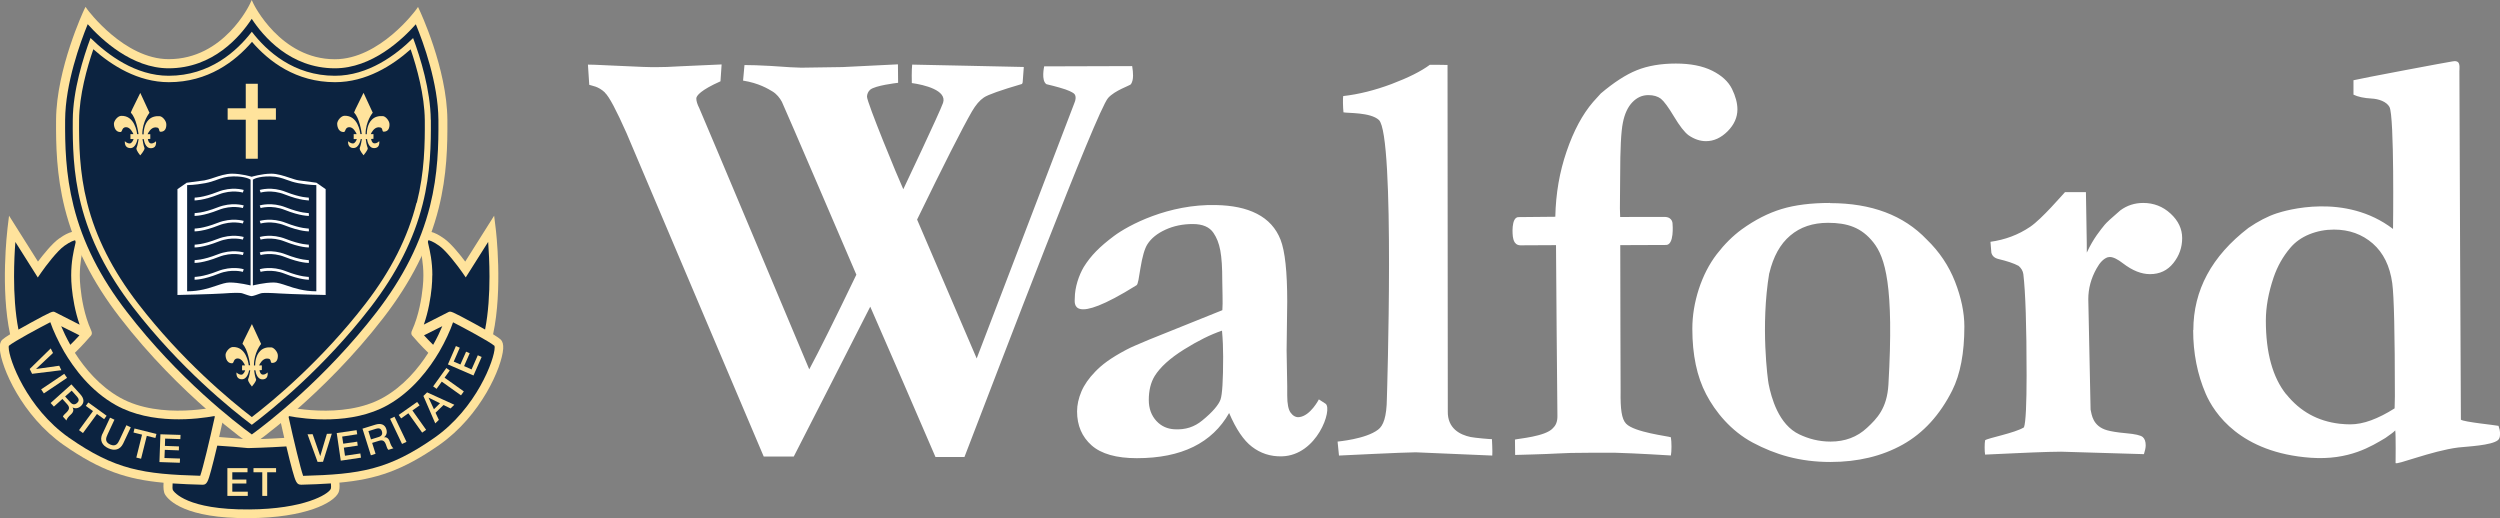 <?xml version="1.0" encoding="UTF-8"?><svg id="b" xmlns="http://www.w3.org/2000/svg" width="284.43" height="58.95" viewBox="0 0 284.43 58.95"><rect x="0" y="0" width="284.43" height="58.95" fill="#808080" stroke="none"/><g id="c"><path d="M56.99,38.65h0c-.15-.14-.45-.35-.89-.62,1.11-5.15.34-11.73.29-12.09l-.17-1.4s-2.7,4.28-3.29,5.22c-.58-.77-1.61-2.06-2.39-2.61-.44-.31-1.8-1.27-2.68-.61-.2.15-.27.34-.27.59s.07.55.16.92c.17.72.42,1.82.42,3.29,0,.41-.02.84-.07,1.31-.13,1.31-.45,3.23-1.21,4.92-.03.06-.09.19-.09.34,0,.11.04.23.16.34.21.25.89,1.04,1.77,1.89-1.16,1.82-2.85,3.82-5.14,5.1-4.63,2.6-11.25.99-11.32.97l-.78-.2.17.79s.31,1.41.68,3.02c-1.88.12-3.88.17-4.08.18-.51-.05-1.88-.19-3.33-.28.36-1.57.65-2.91.66-2.92l.17-.79-.78.2c-.07.02-6.69,1.63-11.32-.97-2.29-1.28-3.98-3.28-5.14-5.1.88-.86,1.57-1.65,1.77-1.89.11-.1.16-.22.16-.34,0-.14-.06-.27-.09-.34-.76-1.69-1.08-3.61-1.21-4.92-.05-.46-.07-.9-.07-1.31,0-1.47.26-2.57.42-3.29.08-.37.16-.67.16-.92s-.07-.44-.27-.59c-.88-.66-2.24.3-2.68.61-.78.55-1.81,1.84-2.39,2.61-.59-.94-3.29-5.22-3.29-5.22l-.17,1.4c-.04.36-.82,6.94.29,12.09-.44.27-.74.48-.89.62h0c-.22.21-.31.55-.28,1.05.15,2.08,2.5,7.59,7.27,10.93,4.18,2.92,7.21,3.91,11.36,4.29-.04.58,0,1.07.18,1.36.4.64,2.26,2.72,9.54,2.67,6.48-.04,9.64-1.76,10.18-2.9.12-.25.15-.65.11-1.14,4.15-.38,7.18-1.37,11.36-4.29,4.77-3.34,7.12-8.85,7.27-10.93.03-.5-.06-.84-.28-1.05Z" style="fill:#ffe39c; stroke-width:0px;"/><path d="M5.73,36.67c.29.87.91,2.2,1.56,3.33,1.11,1.89,3.02,4.49,5.89,6.09,4.06,2.27,9.32,1.6,11.28,1.23-.65,2.95-1.38,5.97-1.68,6.81-6.46-.18-9.69-.67-14.93-4.33-4.79-3.35-6.86-8.95-6.86-10.28,0-.07,0-.13.02-.18.59-.5,3.52-2.07,4.71-2.68h0ZM9.04,38.15l-2.08-1.04c.24.58.59,1.32,1.04,2.12.37-.36.72-.73,1.04-1.08ZM3.35,36.8c2.61-1.42,2.64-1.41,2.9-1.29l2.81,1.43c-.53-1.52-.78-3.07-.89-4.19-.05-.5-.07-.98-.07-1.42,0-1.57.27-2.74.45-3.51.04-.18.08-.36.11-.5-.21.01-.63.15-1.34.65-.82.58-2.15,2.34-2.59,2.98l-.43.62s-1.7-2.7-2.55-4.04c-.08.99-.15,2.39-.15,3.96,0,1.91.12,4.07.5,6.01.37-.21.78-.44,1.26-.7Z" style="fill:#0c2340; stroke-width:0px;"/><polygon points="3.38 41.98 3.65 42.53 6.98 42.12 6.74 41.61 4.12 41.98 4.11 41.97 6.03 40.16 5.77 39.64 3.38 41.98 3.38 41.98" style="fill:#ffe39c; stroke-width:0px;"/><polygon points="4.68 44.3 4.99 44.76 7.63 42.99 7.31 42.53 4.68 44.3 4.68 44.3" style="fill:#ffe39c; stroke-width:0px;"/><path d="M8.16,44.45l.6.67c.19.22.31.46,0,.73-.25.22-.5.2-.74-.06l-.61-.68.74-.66h0ZM5.76,45.85l.37.41.97-.87.55.61c.34.38.23.64-.2,1.03-.11.1-.24.22-.29.37l.4.44c.02-.18.23-.44.51-.69.37-.33.29-.64.18-.8h0c.09.05.49.26.95-.15.4-.36.4-.84-.07-1.35l-1.01-1.12-2.36,2.12h0Z" style="fill:#ffe39c; stroke-width:0px;"/><polygon points="9.76 46.18 10.58 46.77 8.99 48.94 9.44 49.27 11.03 47.1 11.85 47.69 12.13 47.3 10.05 45.79 9.76 46.18 9.76 46.18" style="fill:#ffe39c; stroke-width:0px;"/><path d="M11.65,49.35c-.34.74-.04,1.32.67,1.65.71.33,1.35.18,1.7-.55l.86-1.83-.5-.24-.78,1.67c-.18.38-.41.82-1.07.52-.65-.3-.47-.76-.29-1.15l.78-1.67-.5-.23-.86,1.84h0Z" style="fill:#ffe39c; stroke-width:0px;"/><polygon points="18.14 52.57 20.46 52.65 20.48 52.17 18.71 52.11 18.75 51.18 20.35 51.24 20.36 50.79 18.76 50.73 18.79 49.9 20.52 49.96 20.54 49.48 18.25 49.41 18.14 52.57 18.14 52.57" style="fill:#ffe39c; stroke-width:0px;"/><polygon points="15.19 49.21 16.16 49.45 15.51 52.06 16.05 52.19 16.7 49.59 17.68 49.83 17.8 49.37 15.3 48.75 15.19 49.21 15.19 49.21" style="fill:#ffe39c; stroke-width:0px;"/><path d="M51.55,36.67c1.19.61,4.13,2.18,4.71,2.68.01.05.02.1.02.18,0,1.34-2.07,6.93-6.86,10.28-5.24,3.66-8.47,4.15-14.93,4.33-.3-.84-1.03-3.86-1.68-6.81,1.96.37,7.21,1.04,11.28-1.23,2.86-1.6,4.78-4.2,5.89-6.09.66-1.13,1.27-2.46,1.56-3.33h0ZM48.24,38.15c.32.35.67.72,1.04,1.08.46-.8.8-1.54,1.04-2.12l-2.08,1.04ZM49.18,31.32c0,.44-.02.91-.07,1.42-.11,1.12-.36,2.68-.89,4.19l2.81-1.43c.26-.11.29-.12,2.9,1.29.47.26.89.49,1.26.7.38-1.94.5-4.1.5-6.01,0-1.57-.08-2.98-.15-3.96-.84,1.34-2.55,4.04-2.55,4.04l-.43-.62c-.44-.63-1.77-2.4-2.59-2.98-.71-.5-1.13-.64-1.34-.65.03.14.07.33.11.5.18.77.45,1.94.45,3.51Z" style="fill:#0c2340; stroke-width:0px;"/><polygon points="36.13 52.55 36.75 52.54 37.75 49.34 37.19 49.36 36.44 51.88 36.43 51.88 35.57 49.4 34.99 49.41 36.13 52.55 36.13 52.55" style="fill:#ffe39c; stroke-width:0px;"/><polygon points="38.77 52.41 41.07 52.07 41 51.59 39.25 51.85 39.12 50.93 40.7 50.7 40.64 50.25 39.05 50.48 38.93 49.67 40.64 49.41 40.57 48.94 38.31 49.27 38.77 52.41 38.77 52.41" style="fill:#ffe39c; stroke-width:0px;"/><path d="M41.92,49.05l.86-.27c.28-.08.55-.09.67.3.1.32-.03.54-.37.64l-.87.27-.3-.95h0ZM42.2,51.8l.53-.17-.39-1.24.78-.24c.49-.15.68.06.85.61.05.15.1.31.22.42l.57-.18c-.15-.09-.31-.39-.42-.75-.15-.48-.46-.53-.65-.5h0c.09-.08.45-.35.26-.93-.16-.51-.6-.71-1.26-.5l-1.45.45.95,3.02h0Z" style="fill:#ffe39c; stroke-width:0px;"/><polygon points="45.74 50.51 46.25 50.27 44.88 47.41 44.38 47.65 45.74 50.51 45.74 50.51" style="fill:#ffe39c; stroke-width:0px;"/><polygon points="45.64 47.6 46.46 47.02 48.03 49.22 48.48 48.9 46.92 46.7 47.74 46.12 47.46 45.73 45.36 47.21 45.64 47.6 45.64 47.6" style="fill:#ffe39c; stroke-width:0px;"/><path d="M48.76,45.24h0s0,0,0,0l1.3.64-.69.68-.61-1.31h0ZM49.52,48.17l.41-.4-.38-.81.91-.88.8.39.43-.42-3.1-1.41-.42.41,1.35,3.12h0Z" style="fill:#ffe39c; stroke-width:0px;"/><polygon points="49.67 44.24 50.26 43.42 52.45 44.98 52.77 44.53 50.58 42.97 51.17 42.15 50.78 41.87 49.28 43.96 49.67 44.24 49.67 44.24" style="fill:#ffe39c; stroke-width:0px;"/><polygon points="53.87 42.72 54.8 40.61 54.36 40.42 53.65 42.03 52.8 41.65 53.44 40.19 53.03 40.01 52.38 41.47 51.62 41.14 52.31 39.56 51.87 39.37 50.96 41.46 53.87 42.72 53.87 42.72" style="fill:#ffe39c; stroke-width:0px;"/><path d="M34.22,55.14c-.47.01-.61-.4-.95-1.61-.18-.66-.42-1.59-.69-2.74-2.01.13-4.17.19-4.31.19h-.03s-.03,0-.03,0c-.99-.1-2.28-.21-3.49-.28,0,.03-.01.06-.02.08-.27,1.16-.51,2.09-.69,2.76-.33,1.21-.47,1.62-.95,1.61-1.24-.03-2.37-.08-3.42-.15-.03.37-.02.65.03.76.14.23,1.6,2.25,8.68,2.2,6.25-.04,8.99-1.72,9.28-2.33.04-.1.05-.33.02-.63-1.06.07-2.19.12-3.43.15Z" style="fill:#0c2340; stroke-width:0px;"/><polygon points="25.87 56.42 28.19 56.42 28.19 55.94 26.43 55.94 26.43 55.01 28.03 55.01 28.03 54.56 26.43 54.56 26.43 53.73 28.16 53.73 28.16 53.26 25.87 53.26 25.87 56.42 25.87 56.42" style="fill:#ffe39c; stroke-width:0px;"/><polygon points="28.84 53.73 29.84 53.73 29.84 56.42 30.4 56.42 30.4 53.73 31.41 53.73 31.41 53.26 28.84 53.26 28.84 53.73 28.84 53.73" style="fill:#ffe39c; stroke-width:0px;"/><path d="M28.52,50.59c-.08-.05-8.01-5.54-14.89-14.48-3.13-4.06-5.17-8.12-6.26-12.42-.95-3.79-1.01-7.18-.99-10.07.04-5.8,3.15-12.42,3.18-12.49l.17-.35.22.31c.04.06,4.19,5.64,9.24,5.64C25.48,6.74,28.41.5,28.44.43l.2-.43.2.43c.03.06,3.07,6.31,9.26,6.31,5.1,0,9.2-5.58,9.24-5.64l.22-.31.16.35c.03.06,3.14,6.63,3.18,12.49.02,2.88-.04,6.28-.99,10.07-1.08,4.3-3.13,8.36-6.26,12.42-6.88,8.94-14.82,14.43-14.9,14.48l-.12.08-.12-.08Z" style="fill:#ffe39c; stroke-width:0px;"/><path d="M28.64,49.42c-1.77-1.29-8.34-6.32-14.2-13.93-3.04-3.94-5.03-7.88-6.07-12.05-.92-3.67-.98-6.99-.96-9.81.03-4.15,1.71-8.77,2.57-10.88,1.55,1.74,5.03,5.02,9.2,5.02,5.09,0,8.16-3.64,9.46-5.63,1.31,2,4.39,5.63,9.46,5.63,4.21,0,7.67-3.27,9.21-5.01.87,2.11,2.54,6.69,2.57,10.88.02,2.82-.04,6.14-.96,9.81-1.05,4.16-3.03,8.1-6.07,12.05-5.87,7.62-12.44,12.65-14.2,13.93Z" style="fill:#0c2340; stroke-width:0px;"/><path d="M49.01,13.64c-.03-3.37-1.18-7.08-2.01-9.31-1.95,1.93-5.11,4.29-8.9,4.29-4.67,0-7.75-2.79-9.45-5.01-1.7,2.21-4.78,5.01-9.46,5.01-3.76,0-6.93-2.37-8.89-4.3-.83,2.24-2,5.97-2.02,9.31-.02,2.77.03,6.02.93,9.59,1.02,4.05,2.96,7.88,5.92,11.73,5.32,6.9,11.2,11.64,13.52,13.38,2.32-1.74,8.2-6.48,13.52-13.38,2.96-3.85,4.9-7.68,5.92-11.73.9-3.57.95-6.82.93-9.59ZM47.39,23.06c-.99,3.95-2.89,7.7-5.79,11.47-4.97,6.45-10.44,11-12.95,12.92-2.51-1.93-7.99-6.48-12.95-12.92-2.9-3.77-4.8-7.52-5.79-11.47-.88-3.5-.93-6.69-.91-9.41.02-2.81.9-5.96,1.62-8.05,2.09,1.85,5.08,3.75,8.59,3.75,4.46,0,7.55-2.36,9.46-4.59,1.92,2.24,5.01,4.59,9.45,4.59,3.53,0,6.52-1.89,8.6-3.74.71,2.08,1.58,5.21,1.61,8.05.02,2.72-.03,5.91-.91,9.41Z" style="fill:#ffe39c; stroke-width:0px;"/><path d="M27.96,9.53v2.79h-2.06v1.3h2.06v4.44h1.37v-4.44h2.06v-1.3h-2.06v-2.79h-1.37Z" style="fill:#ffe39c; stroke-width:0px;"/><path d="M15.94,10.61c-.95,1.88-1.05,2.16-1.05,2.21,0,0,0,.01,0,.01.61.59.84,2.2.87,2.43h-.16c-.02-.23-.28-2.14-1.82-2.08-.39.02-.8.53-.82.89,0,.1.02.95.74.95.11,0,.15-.1.19-.2.06-.15.13-.34.45-.35.47-.01.77.63.84.79h-.34v.56h.36c-.04.12-.2.5-.44.5-.3,0-.52-.22-.52-.22l-.04-.04v.06s-.03.33.16.54c.1.12.26.18.45.19.63.02.81-.89.83-1.02h.13c-.02.14-.12.74-.23.98-.01.02-.02.05-.02.08,0,.26.37.71.42.76l.02.02.02-.02c.05-.06.46-.55.46-.76,0-.02,0-.04,0-.05-.11-.24-.21-.87-.23-1.01h.15c.02.13.14,1.03.8,1.03.2,0,.36-.06.46-.18.18-.22.13-.55.13-.56v-.05s-.05.04-.05.04c0,0-.2.21-.49.21s-.37-.39-.39-.5c.05,0,.28-.02.28-.02v-.53h-.31c.07-.16.38-.78.9-.78.36,0,.39.16.42.31.02.09.04.19.15.19.2,0,.36-.06.47-.18.19-.2.2-.52.19-.7-.02-.38-.43-.86-.74-.89-.52-.04-.95.09-1.26.4-.55.53-.58,1.43-.58,1.64,0,.01,0,0,0,.02-.06,0-.12,0-.15,0,0-1.47.81-2.43.81-2.44h.01s-1.05-2.27-1.05-2.27l-.02.05h0Z" style="fill:#ffe39c; stroke-width:0px;"/><path d="M41.34,10.6c-.95,1.88-1.05,2.16-1.05,2.21,0,0,0,.01,0,.01.61.59.84,2.2.87,2.43h-.16c-.03-.23-.28-2.14-1.82-2.08-.38.02-.8.53-.82.89,0,.1.02.96.74.96.11,0,.15-.1.19-.2.06-.15.13-.34.45-.35.47-.01.77.63.84.79h-.34v.56h.36c-.04.12-.2.5-.44.5-.29,0-.52-.22-.52-.22l-.04-.04v.06s-.03.33.16.54c.11.12.26.18.45.18.63.01.81-.89.83-1.02h.13c-.02.14-.12.74-.23.98-.01.02-.02.05-.02.08,0,.26.38.71.42.76l.02.03.02-.03c.05-.06.46-.55.46-.76,0-.02,0-.03-.01-.05-.11-.24-.21-.87-.22-1.01h.15c.01.13.14,1.03.8,1.03.2,0,.36-.06.46-.18.18-.22.13-.55.13-.56v-.05s-.05.04-.05.04c0,0-.2.21-.49.21s-.37-.39-.39-.5c.05,0,.27-.02.27-.02v-.53h-.31c.07-.16.38-.78.9-.78.36,0,.39.16.42.31.02.09.04.19.15.19.2,0,.36-.06.47-.18.19-.2.2-.52.19-.7-.02-.37-.43-.86-.74-.89-.52-.04-.95.09-1.26.4-.55.53-.58,1.43-.58,1.64v.02c-.06,0-.12,0-.14,0,0-1.47.8-2.43.81-2.44h.01s-1.05-2.27-1.05-2.27l-.02.05h0Z" style="fill:#ffe39c; stroke-width:0px;"/><path d="M28.64,36.91c-.95,1.88-1.05,2.16-1.05,2.21,0,0,0,.01,0,.01.61.59.84,2.2.87,2.43h-.16c-.03-.23-.28-2.14-1.82-2.08-.38.02-.8.53-.82.89,0,.1.02.96.74.96.11,0,.15-.1.19-.2.06-.15.13-.34.45-.35.47-.01.77.63.84.79h-.34v.56h.36c-.04.12-.2.5-.44.5-.29,0-.52-.22-.52-.22l-.04-.04v.06s-.03.33.16.54c.11.12.26.18.45.18.63.01.81-.89.83-1.02h.13c-.02.14-.12.74-.23.98-.01.02-.02.05-.02.08,0,.26.38.71.42.76l.02.03.02-.03c.05-.06.46-.55.46-.76,0-.02,0-.03-.01-.05-.11-.24-.21-.87-.22-1.01h.15c.01.13.14,1.03.8,1.03.2,0,.36-.06.46-.18.18-.22.13-.55.13-.56v-.05s-.05.04-.05.04c0,0-.2.21-.49.21s-.37-.39-.39-.5c.05,0,.27-.02.27-.02v-.53h-.31c.07-.16.38-.78.9-.78.36,0,.39.16.42.31.02.09.04.19.15.19.2,0,.36-.06.47-.18.19-.2.2-.52.19-.7-.02-.37-.43-.86-.74-.89-.52-.04-.95.09-1.26.4-.55.53-.58,1.43-.58,1.64v.02c-.06,0-.12,0-.14,0,0-1.47.8-2.43.81-2.44h.01s-1.05-2.27-1.05-2.27l-.02.05h0Z" style="fill:#ffe39c; stroke-width:0px;"/><path d="M36.02,20.79s-2.03-.27-2.03-.27c-.29-.04-.66-.17-1.06-.3-.65-.22-1.39-.46-2.07-.46-1.07,0-2.18.34-2.23.35-.05-.02-1.16-.35-2.23-.35-.68,0-1.42.24-2.07.46-.4.13-.77.25-1.06.3,0,0-2.01.26-2.03.27l-1.05.73v12.04h.03s4.01-.09,5.15-.17c1.14-.08,1.96-.11,2.22-.01l.09.03c.29.1.78.28.94.28,0,0,0,0,0,0,0,0,0,0,0,0,.16,0,.65-.17.94-.28l.09-.03c.26-.09,1.07-.06,2.22.01,1.15.08,5.11.17,5.15.17h.03s0-12.04,0-12.04l-1.05-.73Z" style="fill:#fff; stroke-width:0px;"/><path d="M28.5,20.43h.01v12.04h-.03s-1.28-.33-2.35-.33c-.43,0-.93.17-1.5.36-.85.29-1.92.64-3.31.64h-.03v-12.08h.03s.83,0,2.02-.22c.54-.1.94-.24,1.32-.38.55-.2,1.07-.38,1.88-.39,1.37-.02,1.93.34,1.95.36h0Z" style="fill:#0c2340; stroke-width:0px;"/><path d="M28.78,20.43h-.01v12.04h.03s1.28-.33,2.35-.33c.43,0,.93.17,1.5.36.85.29,1.92.64,3.31.64h.03v-12.08h-.03s-.83,0-2.02-.22c-.54-.1-.94-.24-1.32-.38-.55-.2-1.07-.38-1.88-.39-1.37-.02-1.93.34-1.95.36h0Z" style="fill:#0c2340; stroke-width:0px;"/><path d="M27.73,21.6l-.1.31s-1.25-.38-2.74.21c-1.81.71-2.72.68-2.76.68l.02-.32s.89.03,2.62-.65c1.6-.64,2.9-.23,2.96-.22h0Z" style="fill:#fff; stroke-width:0px;"/><path d="M27.73,23.36l-.1.31s-1.25-.38-2.74.21c-1.81.72-2.72.68-2.76.68l.02-.32s.89.03,2.62-.65c1.6-.63,2.9-.23,2.96-.22h0Z" style="fill:#fff; stroke-width:0px;"/><path d="M27.73,25.12l-.1.31s-1.25-.38-2.74.21c-1.81.72-2.72.68-2.76.68l.02-.32s.89.03,2.62-.65c1.6-.63,2.9-.23,2.96-.22h0Z" style="fill:#fff; stroke-width:0px;"/><path d="M27.73,26.95l-.1.31s-1.25-.38-2.74.21c-1.81.72-2.72.68-2.76.68l.02-.32s.89.03,2.62-.65c1.6-.63,2.9-.23,2.96-.22h0Z" style="fill:#fff; stroke-width:0px;"/><path d="M27.73,28.71l-.1.31s-1.25-.38-2.74.21c-1.81.72-2.72.68-2.76.68l.02-.32s.89.03,2.62-.65c1.6-.63,2.9-.23,2.96-.22h0Z" style="fill:#fff; stroke-width:0px;"/><path d="M27.73,30.62l-.1.31s-1.25-.38-2.74.21c-1.81.72-2.72.68-2.76.68l.02-.32s.89.03,2.62-.65c1.6-.63,2.9-.24,2.96-.22h0Z" style="fill:#fff; stroke-width:0px;"/><path d="M29.55,21.6l.1.31s1.25-.38,2.74.21c1.81.71,2.72.68,2.76.68l-.02-.32s-.89.03-2.62-.65c-1.6-.64-2.9-.23-2.96-.22h0Z" style="fill:#fff; stroke-width:0px;"/><path d="M29.55,23.36l.1.31s1.25-.38,2.74.21c1.81.72,2.72.68,2.76.68l-.02-.32s-.89.03-2.62-.65c-1.6-.63-2.9-.23-2.96-.22h0Z" style="fill:#fff; stroke-width:0px;"/><path d="M29.55,25.12l.1.31s1.25-.38,2.74.21c1.81.72,2.72.68,2.76.68l-.02-.32s-.89.03-2.62-.65c-1.6-.63-2.9-.23-2.96-.22h0Z" style="fill:#fff; stroke-width:0px;"/><path d="M29.55,26.95l.1.31s1.25-.38,2.74.21c1.81.72,2.72.68,2.76.68l-.02-.32s-.89.03-2.62-.65c-1.6-.63-2.9-.23-2.96-.22h0Z" style="fill:#fff; stroke-width:0px;"/><path d="M29.55,28.71l.1.31s1.25-.38,2.74.21c1.81.72,2.72.68,2.76.68l-.02-.32s-.89.03-2.62-.65c-1.6-.63-2.9-.23-2.96-.22h0Z" style="fill:#fff; stroke-width:0px;"/><path d="M29.55,30.62l.1.31s1.25-.38,2.74.21c1.81.72,2.72.68,2.76.68l-.02-.32s-.89.03-2.62-.65c-1.6-.63-2.9-.24-2.96-.22h0Z" style="fill:#fff; stroke-width:0px;"/><path d="M260.11,44.87c-1.55-1.94-2.32-4.74-2.32-8.39,0-1.53.29-3.16.88-4.91.43-1.26,1.06-2.38,1.89-3.36.56-.67,1.29-1.19,2.17-1.55.89-.36,1.82-.54,2.81-.54,1.73,0,3.2.53,4.41,1.58,1.21,1.06,1.95,2.56,2.22,4.51.2,1.46.3,5.75.3,12.87,0,.18-.01.64-.03,1.38-.94.6-1.84,1.05-2.68,1.36-.84.31-1.63.46-2.37.46-.34,0-.74-.02-1.21-.07-2.49-.29-4.51-1.41-6.06-3.35M249.52,37.55c0,2.63.48,5.05,1.43,7.25.95,2.2,3.93,6.71,11.95,7.28,4.37.31,6.92-1.32,8.49-2.25.57-.42.84-.57,1.12-.86.08.43.04,3.68.04,3.7,0,.31,4.07-1.37,7.14-1.76,1.01-.11,3.77-.23,4.5-.83.29-.24.24-.7.24-.9,0-.15-.06-.4-.17-.73-.38-.09-3.9-.43-4.28-.7-.02-.01-.17-39.66-.17-39.66,0-.22.1-.88-.21-1.06-.24-.13-.43-.05-.54-.05-.16,0-10.88,2.02-11.3,2.15v1.64c.51.25,1.19.39,2.03.44.84.04,1.72.35,2.06.95.58,1.01.41,13.89.41,13.89-5.44-4.15-12.24-2.11-13.26-1.77-1.02.34-2.08.89-3.19,1.65-4.18,3.21-6.27,7.09-6.27,11.63h0ZM225.86,51.72c2.17-.11,3.34-.16,3.5-.16,0,0,3.53-.17,5.14-.17l9.42.28c.13-.41.2-.74.2-1,0-.44-.11-.75-.34-.95-.22-.19-.85-.34-1.89-.43-1.03-.09-1.75-.22-2.17-.34-1.65-.47-1.74-1.8-1.87-2.35-.01-.06-.26-12.56-.26-12.56,0-1.21.31-2.37.94-3.49.38-.69.8-1.12,1.27-1.28l.24-.03c.38,0,.89.25,1.52.74,1.06.81,2.08,1.21,3.05,1.21,1.11,0,1.99-.42,2.66-1.26.67-.84,1-1.79,1-2.84s-.44-1.98-1.32-2.79c-.88-.81-1.92-1.21-3.11-1.21-.97,0-1.84.28-2.6.84-.99.85-1.59,1.4-1.79,1.65-.43.54-1.27,1.51-2.03,3.16.03-.07-.11-6.87-.1-6.88h-2.38c-.27.27-2.62,3.04-3.97,3.95-1.35.91-2.85,1.47-4.51,1.7l.1,1.23c.09.38.36.62.81.73.96.23,1.73.48,2.29.78.31.27.49.58.54.94.24,2,.37,5.85.37,11.53,0,3.1-.09,5.36-.3,5.9-1.03.65-4.13,1.22-4.42,1.47-.07.35-.07,1.27,0,1.64h0ZM201.3,31.08c.45-1.89,1.24-3.32,2.38-4.28,1.14-.97,2.57-1.45,4.3-1.45,2.2,0,3.81.53,5.15,2.22,1.35,1.7,2.37,4.89,1.72,16.19-.16,2.7-1.3,3.86-2.43,4.91-1.12,1.05-2.51,1.57-4.15,1.57-1.37,0-2.52-.33-3.54-.81-2.39-1.11-3.21-4.23-3.51-5.74-.09-.43-.93-6.6.07-12.61h0ZM208.21,23.09c-2.16,0-4,.23-5.51.69-1.52.46-3.03,1.23-4.53,2.31-1.04.76-1.98,1.7-2.85,2.83-.86,1.12-1.54,2.44-2.04,3.96-.49,1.52-.74,3.02-.74,4.53,0,2.96.52,5.44,1.57,7.44,1.04,2,2.83,4.19,5.31,5.51,2.56,1.36,5.33,2.2,8.83,2.2,3.12,0,5.87-.66,8.23-1.98,2.36-1.32,4.23-3.38,5.63-6.16.92-1.84,1.38-4.26,1.38-7.27,0-1.59-.36-3.3-1.06-5.1-.71-1.81-1.78-3.41-3.22-4.8-2.63-2.76-6.29-4.14-10.99-4.14h0ZM177.03,51.6c1.05-.06,2.16-.09,3.91-.09h2.83c2.36.06,6.33.31,6.33.31.09-.45.09-1.54,0-2.07-.31-.13-4.16-.56-5.1-1.55-.51-.54-.65-1.66-.62-3.7l-.02-6.49-.02-10.12,5.15-.02c1.03.09.8-2.39.8-2.39,0,0,.04-.75-.84-.8-.43-.02-5.12.01-5.12.01l-.03-.98.03-3.7c0-3.03.1-5.05.31-6.06.2-1.01.56-1.78,1.08-2.32.52-.54,1.12-.81,1.82-.81.58,0,1.06.14,1.42.41.36.29.86.97,1.5,2.04.64,1.07,1.19,1.77,1.64,2.11.65.45,1.32.68,1.99.68.9,0,1.72-.38,2.47-1.13.74-.75,1.11-1.58,1.11-2.48,0-.72-.21-1.5-.62-2.34-.42-.84-1.17-1.53-2.26-2.07-1.09-.54-2.46-.81-4.13-.81s-3.19.25-4.44.76c-1.25.5-2.61,1.39-4.09,2.64l-.88.97c-1.21,1.41-2.22,3.29-3.02,5.64-.8,2.34-1.22,4.75-1.28,7.42,0,0-4.11.04-4.14.04-.95-.06-.7,2.2-.69,2.22.04.04.02.97.86.99.03,0,4.05-.02,4.05-.02-.02,0,.16,19.4.16,19.4.02.73-.22,1.15-.52,1.43-.84.95-3.96,1.18-4.31,1.29l.02,1.75s3.81-.1,4.65-.16h0ZM152.34,51.83s7.45-.37,8.73-.37l8.71.37c.04-.41-.04-1.9-.04-1.87s-1.97-.14-2.43-.24c-1.23-.26-2.63-.99-2.59-2.92,0-.01-.03-39.41-.03-39.41-.38-.02-2.01-.02-2.01-.02-1.01.75-2.46,1.47-4.36,2.19-1.9.71-3.73,1.17-5.5,1.37-.05.22-.03,1.29.03,1.85.47.11,3.07-.02,4.03.87,1.86,1.73.91,31.61.91,31.63-.02,2.18-.41,3.16-1,3.6-1.42,1.09-4.61,1.35-4.61,1.36l.16,1.59h0ZM139.16,40.59c0,2.67-.1,4.3-.3,4.87-.2.57-.89,1.42-2.08,2.38-.87.72-1.89,1.08-3.19,1-.76-.05-1.44-.32-2.02-.94-.58-.63-.87-1.43-.87-2.39,0-1.08.22-1.99.67-2.73.63-1.01,1.74-2.02,3.34-3.02,1.6-1,3.04-1.71,4.32-2.14.09.99.13,1.98.13,2.97h0ZM147.8,47.46c-.39.04-.72-.17-.97-.52-.25-.35-.38-.99-.38-1.94v-1.05l-.07-4.08.07-5.56c0-3.39-.25-5.74-.76-7.04-.51-1.3-1.4-2.29-2.69-2.95-1.29-.66-2.83-.95-4.63-.99-5.43-.14-10,2.3-11.63,3.52-1.63,1.22-2.63,2.23-3.44,3.53-.54.92-1.02,2.28-1.02,3.56,0,.49-.59,3.27,7.03-1.49.17-.11.27-.89.43-1.88.22-1.37.49-2.3.81-2.79.43-.67,1.11-1.22,2.05-1.65.94-.43,1.97-.64,3.1-.64s1.91.34,2.36,1.01c.74,1.1,1,2.42,1,5.45,0,.88.08,2.49.01,3.34l-8.38,3.37c-1.46.63-1.84.76-2.56,1.14-1.83.97-2.79,1.72-3.52,2.48-.73.75-1.26,1.51-1.58,2.27-.32.76-.49,1.52-.49,2.26,0,1.59.55,2.88,1.65,3.86,1.1.97,2.82,1.46,5.15,1.46,2.53,0,4.68-.43,6.43-1.29,1.75-.86,3.11-2.15,4.07-3.85.78,1.83,1.65,3.12,2.6,3.84.95.73,2.09,1.13,3.41,1.09,4.01-.11,5.78-5.36,4.97-5.98l-.77-.5s-.96,1.88-2.24,2.02h0ZM68.81,10.53c.51.47,1.32,2.03,2.47,4.61,0,0,15.62,36.83,15.61,36.8h3.42s8.66-16.93,8.7-17.05c.11.2,7.41,17.04,7.42,17.1h3.3c4.1-10.64,15.02-39.34,16.34-40.84.78-.88,2.49-1.41,2.6-1.57.16-.25.24-.57.24-.98,0-.31-.03-.67-.1-1.08l-10.01.03s-.37,1.63.26,2.03c.01,0,1.33.31,2.15.59.72.25.98.47.98.48,0,0,.4.27.03,1.11l-11.1,29.02s-6.78-15.8-6.78-15.8c3.04-6.25,5.12-10.36,6.25-12.32.43-.73.87-1.25,1.35-1.57.47-.32,1.92-.83,4.34-1.54l.07-.17.13-1.76c-.41,0-11.96-.27-12.7-.27-.07.5-.05,2.1-.04,2.1,1.39.19,4.04.82,3.55,2.26-.36,1.05-4.52,9.82-4.52,9.82-.61-1.32-4.13-9.86-4.13-10.53,0-.27.13-.6.37-.8.58-.47,2.91-.75,3.17-.78l-.02-2.1c-.2,0-6.29.31-6.29.31l-4.71.07c-.52,0-1.68-.07-3.5-.2-1.26-.07-2.24-.1-2.96-.1l-.16,1.77c1.79.28,2.87.95,3.34,1.23.47.28.85.75,1.08,1.19s8.47,19.66,8.47,19.66c-2.43,5.05-4.21,8.63-5.36,10.77,0,0-12.37-29.44-12.51-29.71-.23-.45-.34-.82-.34-1.11,0-.31.52-.96,2.75-1.95l.13-1.92c-.13,0-4.69.21-4.69.21-1.08.07-2.02.1-2.82.1-.22,0-.72,0-1.48-.03-1.86-.06-5.98-.29-6.22-.26l.15,2.3c.34.13,1,.14,1.79.88h0Z" style="fill:#fff; stroke-width:0px;"/></g></svg>